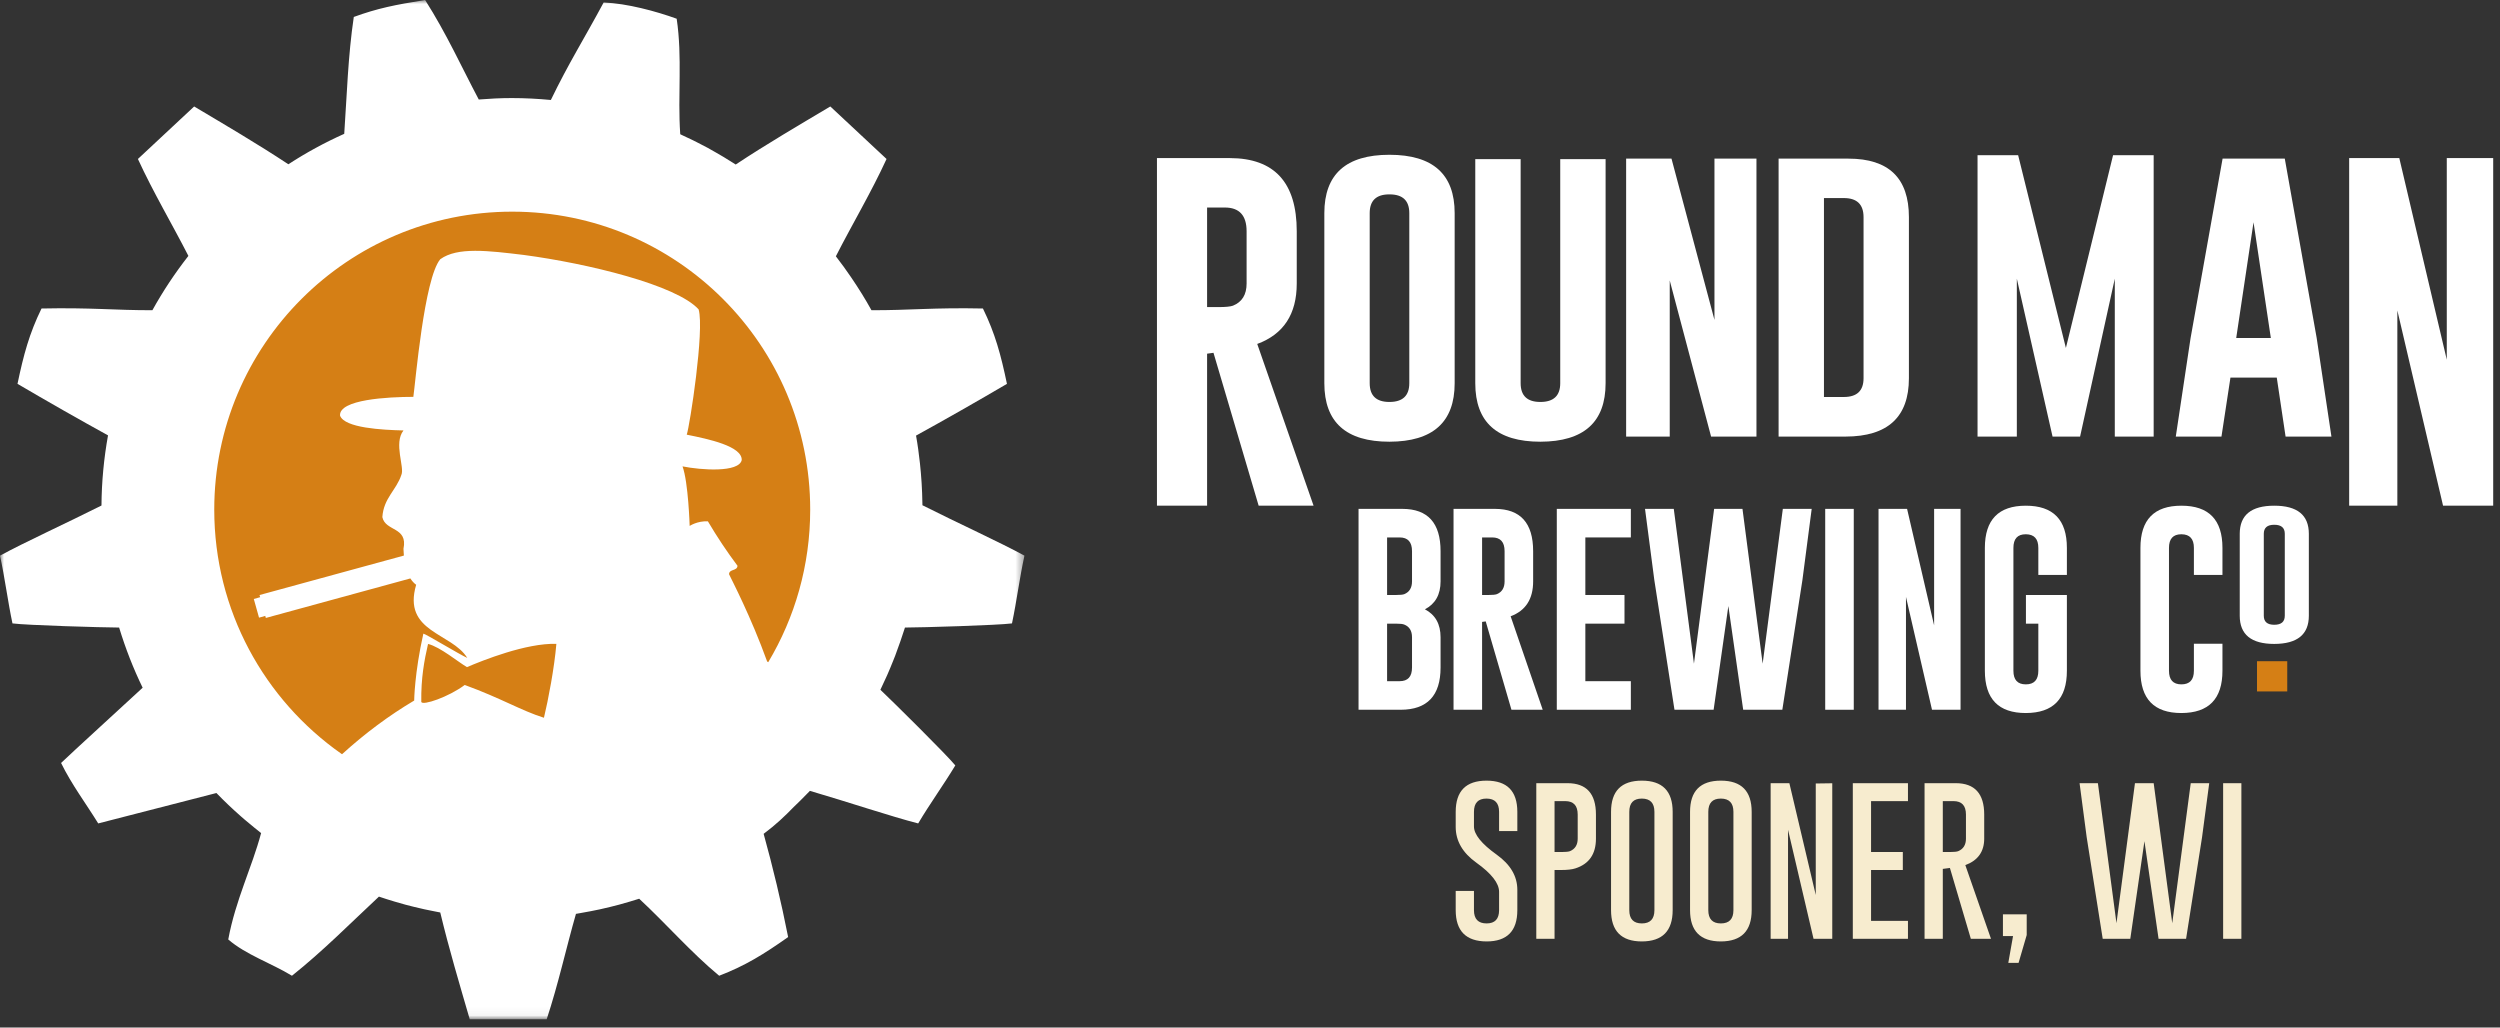 <svg width="309" height="127" viewBox="0 0 309 127" fill="none" xmlns="http://www.w3.org/2000/svg">
<rect x="0" y="0" width="309" height="127" fill="#333333" stroke="none"/>
<path fill-rule="evenodd" clip-rule="evenodd" d="M26.244 23.735C26.534 23.734 26.058 23.74 26.244 23.735Z" fill="white"/>
<path fill-rule="evenodd" clip-rule="evenodd" d="M100.378 23.735C100.565 23.74 100.088 23.734 100.378 23.735Z" fill="white"/>
<mask id="mask0_1122_1904" style="mask-type:alpha" maskUnits="userSpaceOnUse" x="0" y="0" width="127" height="126">
<path d="M0 0H126.622V125.948H0V0Z" fill="white"/>
</mask>
<g mask="url(#mask0_1122_1904)">
<path fill-rule="evenodd" clip-rule="evenodd" d="M63.633 116.716C63.422 116.521 63.771 116.84 63.633 116.716Z" fill="white"/>
<path fill-rule="evenodd" clip-rule="evenodd" d="M109.44 83.911C109.235 84.361 109.034 84.812 108.816 85.257C110.438 86.789 116.964 93.252 118.077 94.604C116.602 97.046 114.945 99.32 113.488 101.776C110.156 100.923 104.804 99.125 100.105 97.75C100.013 97.846 99.918 97.939 99.825 98.035C99.773 98.089 99.719 98.142 99.668 98.195C99.155 98.723 98.636 99.24 98.106 99.742C96.982 100.901 95.891 101.936 94.386 103.061C95.533 107.216 96.536 111.372 97.414 115.821C94.409 117.936 92.121 119.364 88.889 120.602C85.373 117.689 82.361 114.197 79.003 111.082C78.942 111.102 78.879 111.12 78.819 111.139C78.5 111.241 78.18 111.338 77.86 111.433C77.41 111.567 76.959 111.698 76.507 111.82C76.153 111.914 75.797 112.004 75.442 112.091C75.017 112.195 74.591 112.296 74.162 112.39C73.781 112.473 73.4 112.549 73.019 112.623C72.608 112.703 72.197 112.779 71.786 112.848C71.586 112.882 71.388 112.922 71.188 112.954C70.006 117.061 68.99 121.708 67.57 125.981C64.399 125.981 61.231 125.981 58.059 125.981C56.796 121.626 55.498 117.3 54.416 112.783C54.144 112.735 53.875 112.675 53.603 112.623C53.222 112.549 52.841 112.473 52.461 112.39C52.032 112.296 51.606 112.195 51.181 112.091C50.825 112.004 50.469 111.914 50.116 111.82C49.662 111.698 49.212 111.567 48.763 111.433C48.443 111.338 48.123 111.241 47.804 111.139C47.481 111.035 47.158 110.932 46.836 110.822C43.296 114.124 39.909 117.56 36.085 120.602C33.531 119.044 30.4 118.009 28.212 116.119C29.123 111.205 31.139 107.229 32.273 102.968C32.248 102.948 32.224 102.928 32.198 102.908C31.948 102.713 31.7 102.511 31.452 102.31C31.054 101.989 30.66 101.662 30.272 101.33C30.11 101.19 29.947 101.051 29.785 100.909C28.735 99.985 27.72 99.024 26.749 98.017C21.664 99.338 17.129 100.481 12.141 101.776C10.607 99.288 8.868 96.989 7.548 94.303C8.678 93.202 16.12 86.412 17.632 85.002C16.474 82.623 15.504 80.134 14.724 77.566C12.55 77.555 3.285 77.283 1.54 77.053C0.951 74.262 0.61 71.468 0 68.679C3.021 67.027 8.168 64.686 12.543 62.482C12.563 59.524 12.844 56.63 13.351 53.813C9.824 51.875 5.777 49.565 2.163 47.444C2.917 43.846 3.614 41.241 5.132 38.131C11.236 38 14.28 38.358 18.837 38.343C20.142 35.983 21.634 33.742 23.285 31.631C21.346 27.826 18.921 23.74 17.045 19.65C19.363 17.486 21.677 15.325 23.997 13.16C27.883 15.477 31.774 17.747 35.64 20.303C37.832 18.877 40.139 17.618 42.548 16.54C42.879 11.725 43.012 6.915 43.729 2.095C46.665 1.026 48.815 0.596 52.543 0C55.188 4.144 57.134 8.458 59.176 12.299C60.52 12.192 61.873 12.121 63.244 12.121C64.878 12.121 66.493 12.207 68.086 12.357C70.318 7.751 72.136 4.909 74.611 0.309C77.499 0.42 81.087 1.389 83.638 2.315C84.358 7.152 83.745 11.759 84.078 16.591C84.2 16.646 84.317 16.708 84.437 16.764C84.839 16.948 85.24 17.134 85.635 17.329C85.83 17.425 86.023 17.524 86.216 17.622C86.491 17.761 86.763 17.902 87.035 18.047C87.193 18.131 87.353 18.21 87.51 18.296C87.832 18.47 88.148 18.657 88.467 18.839C88.802 19.031 89.138 19.223 89.471 19.423C89.567 19.481 89.661 19.542 89.757 19.602C90.15 19.842 90.544 20.082 90.933 20.335C94.815 17.766 98.723 15.486 102.625 13.16C104.944 15.325 107.26 17.486 109.577 19.65C107.694 23.757 105.256 27.859 103.313 31.678C103.977 32.529 104.601 33.401 105.204 34.283C105.208 34.29 105.212 34.297 105.217 34.303C106.113 35.62 106.951 36.965 107.712 38.343C112.311 38.362 115.453 37.999 121.49 38.131C123.008 41.241 123.706 43.846 124.459 47.444C120.83 49.576 116.761 51.897 113.223 53.839C113.429 54.98 113.581 56.127 113.706 57.277C113.707 57.292 113.71 57.307 113.711 57.324C113.791 58.072 113.855 58.822 113.903 59.573C113.908 59.65 113.915 59.727 113.918 59.805C113.964 60.572 113.993 61.34 114.005 62.109C114.005 62.132 114.007 62.154 114.007 62.176C114.008 62.267 114.013 62.358 114.014 62.45C118.404 64.663 123.587 67.019 126.622 68.679C126.012 71.468 125.671 74.262 125.082 77.053C123.327 77.284 113.954 77.558 111.853 77.566C111.744 77.926 111.612 78.28 111.496 78.64C111.429 78.841 111.363 79.043 111.294 79.245C111.089 79.847 110.874 80.445 110.646 81.042C110.568 81.245 110.485 81.447 110.404 81.65C110.164 82.25 109.92 82.848 109.658 83.44C109.588 83.597 109.511 83.753 109.44 83.911Z" fill="white"/>
</g>
<path fill-rule="evenodd" clip-rule="evenodd" d="M94.955 81.845C98.248 76.33 100.141 69.881 100.141 62.99C100.141 42.65 83.652 26.161 63.311 26.161C42.971 26.161 26.482 42.65 26.482 62.99C26.482 75.469 32.689 86.498 42.184 93.16L42.279 93.218C45.131 90.624 48.124 88.409 51.193 86.588C51.193 86.588 51.228 83.22 52.326 78.318C52.589 78.333 56.763 80.875 57.755 81.319C55.822 78.177 49.717 78.166 51.437 72.278C51.157 72.074 50.919 71.808 50.721 71.495L32.856 76.379L32.786 76.125L32.016 76.342L31.369 74.033L32.154 73.813L32.08 73.546L49.919 68.669C49.894 68.395 49.876 68.119 49.869 67.836C50.44 65.088 47.638 65.714 47.259 63.917C47.417 61.552 48.987 60.595 49.61 58.691C50.036 57.758 48.624 54.8 49.869 53.203C47.242 53.14 42.593 52.901 42.029 51.374C41.871 49.373 47.964 49.052 51.09 49.052C51.346 47.304 52.427 34.407 54.417 32.04C56.541 30.506 60.317 30.98 64.764 31.515C72.603 32.558 83.629 35.218 86.352 38.245C87.086 40.829 85.257 52.62 84.882 53.726C87.567 54.264 91.734 55.145 91.678 56.862C91.333 58.431 86.685 58.112 84.361 57.645C85.081 59.635 85.242 65.005 85.242 65.005C85.242 65.005 86.202 64.364 87.497 64.439C88.629 66.356 89.846 68.185 91.153 69.926C91.129 70.598 90.134 70.299 90.109 70.971C90.469 71.733 92.806 76.191 94.819 81.762L94.955 81.845ZM57.716 82.457C59.661 81.625 65.041 79.467 68.768 79.579C68.524 82.507 67.766 86.496 67.231 88.715C64.391 87.819 61.958 86.309 57.44 84.662C55.436 86.156 52.242 87.238 52.072 86.762C52.027 83.802 52.444 81.609 52.907 79.59C54.412 79.964 56.652 81.841 57.716 82.457Z" fill="#D57F15"/>
<path d="M179.796 47.364C179.796 52.172 177.108 54.583 171.732 54.596C166.37 54.596 163.688 52.185 163.688 47.364V26.343C163.688 21.535 166.37 19.131 171.732 19.131C177.108 19.131 179.796 21.535 179.796 26.343V47.364ZM174.189 26.343C174.189 24.798 173.377 24.025 171.752 24.025H171.713C170.101 24.025 169.295 24.798 169.295 26.343V47.364C169.295 48.91 170.108 49.682 171.732 49.682C173.37 49.682 174.189 48.91 174.189 47.364V26.343Z" fill="white"/>
<path d="M198.452 47.364C198.452 52.172 195.764 54.583 190.388 54.596C185.025 54.596 182.344 52.185 182.344 47.364V19.666H187.951V47.364C187.951 48.91 188.763 49.682 190.388 49.682C192.026 49.682 192.845 48.91 192.845 47.364V19.666H198.452V47.364Z" fill="white"/>
<path d="M200.99 19.607H206.597L211.907 39.538V19.607H217.098V53.962H211.491L206.379 34.664V53.962H200.99V19.607Z" fill="white"/>
<path d="M219.834 19.607H228.473C233.452 19.607 235.942 22.017 235.942 26.838V46.75C235.942 51.545 233.333 53.949 228.116 53.962H219.834V19.607ZM225.441 24.481V49.068H227.898C229.523 49.068 230.335 48.295 230.335 46.75V26.838C230.335 25.267 229.523 24.481 227.898 24.481H225.441Z" fill="white"/>
<path d="M255.344 43.007L261.176 19.181H266.193V53.962H261.389V34.444L257.099 53.962H253.695L249.281 34.444V53.962H244.424V19.181H249.441L255.344 43.007Z" fill="white"/>
<path d="M286.342 41.777L288.165 53.962H282.498L281.409 46.671H275.683L274.573 53.962H268.927L270.75 41.817L274.712 19.607H282.399L286.342 41.777ZM280.676 41.777L278.536 27.473L276.396 41.777H280.676Z" fill="white"/>
<path d="M167.916 62.897H173.353C176.487 62.905 178.054 64.647 178.054 68.123V71.857C178.054 73.485 177.409 74.636 176.121 75.311C177.409 75.986 178.054 77.138 178.054 78.766V82.512C178.054 85.98 176.412 87.718 173.128 87.726H167.916V62.897ZM171.445 66.427V73.54H172.555C173.045 73.54 173.382 73.506 173.565 73.439C174.205 73.177 174.525 72.65 174.525 71.857V68.123C174.525 66.993 174.014 66.427 172.991 66.427H171.445ZM171.445 77.083V84.195H172.991C174.014 84.195 174.525 83.635 174.525 82.512V78.766C174.525 77.973 174.205 77.45 173.565 77.197C173.382 77.121 173.045 77.083 172.555 77.083H171.445Z" fill="white"/>
<path d="M179.657 62.897H184.795C187.929 62.905 189.496 64.647 189.496 68.123V71.857C189.496 74.042 188.569 75.48 186.715 76.172L190.68 87.726H186.815L183.635 76.805L183.186 76.868V87.726H179.657V62.897ZM183.186 66.427V73.54H183.997C184.487 73.54 184.824 73.506 185.007 73.439C185.647 73.177 185.967 72.65 185.967 71.857V68.123C185.967 66.993 185.456 66.427 184.433 66.427H183.186Z" fill="white"/>
<path d="M192.42 62.897H201.573V66.427H195.949V73.54H200.787V77.083H195.949V84.195H201.573V87.726H192.42V62.897Z" fill="white"/>
<path d="M217.864 82.031L220.358 62.897H223.925L222.777 71.705L220.296 87.726H215.458L213.625 74.906L211.804 87.726H206.966L204.472 71.679L203.325 62.897H206.879L209.372 82.031L211.866 62.897H215.37L217.864 82.031Z" fill="white"/>
<path d="M225.596 62.897H229.125V87.726H225.596V62.897Z" fill="white"/>
<path d="M232.186 62.897H235.715L239.057 77.298V62.897H242.324V87.726H238.795L235.578 73.78V87.726H232.186V62.897Z" fill="white"/>
<path d="M255.467 82.905C255.467 86.381 253.776 88.123 250.392 88.131C247.017 88.131 245.329 86.389 245.329 82.905V67.718C245.329 64.242 247.017 62.504 250.392 62.504C253.776 62.504 255.467 64.242 255.467 67.718V71.059H251.938V67.718C251.938 66.605 251.427 66.044 250.405 66.035H250.38C249.365 66.035 248.858 66.596 248.858 67.718V82.905C248.858 84.027 249.37 84.588 250.392 84.588C251.423 84.588 251.938 84.027 251.938 82.905V77.083H250.405V73.54H255.467V82.905Z" fill="white"/>
<path d="M274.695 82.905C274.695 86.381 273.004 88.123 269.62 88.131C266.245 88.131 264.558 86.389 264.558 82.905V67.718C264.558 64.242 266.245 62.504 269.62 62.504C273.004 62.504 274.695 64.242 274.695 67.718V71.059H271.166V67.718C271.166 66.605 270.655 66.044 269.633 66.035H269.608C268.594 66.035 268.086 66.596 268.086 67.718V82.905C268.086 84.027 268.598 84.588 269.62 84.588C270.651 84.588 271.166 84.027 271.166 82.905V79.564H274.695V82.905Z" fill="white"/>
<path d="M285.373 76.105C285.373 78.421 283.948 79.583 281.097 79.589C278.253 79.589 276.831 78.428 276.831 76.105V65.978C276.831 63.662 278.253 62.504 281.097 62.504C283.948 62.504 285.373 63.662 285.373 65.978V76.105ZM282.4 65.978C282.4 65.234 281.969 64.862 281.107 64.862H281.086C280.232 64.862 279.805 65.234 279.805 65.978V76.105C279.805 76.85 280.235 77.222 281.097 77.222C281.966 77.222 282.4 76.85 282.4 76.105V65.978Z" fill="white"/>
<path d="M278.967 81.725H282.704V85.462H278.967V81.725Z" fill="#D57F15"/>
<path d="M143 19.54H152.022C157.526 19.555 160.278 22.569 160.278 28.584V35.044C160.278 38.825 158.65 41.314 155.394 42.511L162.358 62.504H155.57L149.986 43.606L149.197 43.716V62.504H143V19.54ZM149.197 25.65V37.956H150.621C151.482 37.956 152.073 37.898 152.394 37.781C153.518 37.329 154.08 36.416 154.08 35.044V28.584C154.08 26.628 153.183 25.65 151.387 25.65H149.197Z" fill="white"/>
<path d="M290.356 19.54H296.553L302.422 44.46V19.54H308.159V62.504H301.962L296.312 38.373V62.504H290.356V19.54Z" fill="white"/>
<path d="M179.925 100.346C179.925 97.774 181.195 96.488 183.734 96.488C186.273 96.488 187.542 97.774 187.542 100.346V102.719H185.287V100.346C185.287 99.258 184.772 98.712 183.744 98.705H183.724C182.695 98.705 182.181 99.252 182.181 100.346V102.152C182.181 103.135 183.119 104.298 184.994 105.639C186.693 106.856 187.542 108.305 187.542 109.984V112.494C187.542 115.072 186.276 116.361 183.744 116.361C181.198 116.355 179.925 115.066 179.925 112.494V110.121H182.181V112.494C182.181 113.588 182.702 114.135 183.744 114.135C184.772 114.135 185.287 113.588 185.287 112.494V110.229C185.287 109.167 184.349 107.966 182.474 106.625C180.775 105.408 179.925 103.936 179.925 102.211V100.346ZM189.886 96.801H193.753C196.091 96.807 197.259 98.1 197.259 100.678V103.656C197.259 105.557 196.416 106.781 194.73 107.328C194.32 107.465 193.714 107.533 192.914 107.533H192.142V116.039H189.886V96.801ZM192.142 99.018V105.307H193.099C193.535 105.307 193.848 105.274 194.037 105.209C194.681 104.942 195.003 104.424 195.003 103.656V100.678C195.003 99.571 194.489 99.018 193.46 99.018H192.142ZM206.742 112.494C206.742 115.066 205.472 116.355 202.933 116.361C200.394 116.361 199.125 115.072 199.125 112.494V100.346C199.125 97.774 200.394 96.488 202.933 96.488C205.472 96.488 206.742 97.774 206.742 100.346V112.494ZM204.486 100.346C204.486 99.258 203.972 98.712 202.943 98.705H202.923C201.895 98.705 201.38 99.252 201.38 100.346V112.494C201.38 113.588 201.898 114.135 202.933 114.135C203.968 114.135 204.486 113.588 204.486 112.494V100.346ZM216.507 112.494C216.507 115.066 215.238 116.355 212.699 116.361C210.16 116.361 208.89 115.072 208.89 112.494V100.346C208.89 97.774 210.16 96.488 212.699 96.488C215.238 96.488 216.507 97.774 216.507 100.346V112.494ZM214.251 100.346C214.251 99.258 213.737 98.712 212.708 98.705H212.689C211.66 98.705 211.146 99.252 211.146 100.346V112.494C211.146 113.588 211.664 114.135 212.699 114.135C213.734 114.135 214.251 113.588 214.251 112.494V100.346ZM218.851 96.801H221.166L224.427 110.619V96.84L226.468 96.811V116.039H224.154L221 102.562V116.039H218.851V96.801ZM235.189 105.307V107.533H231.263V113.822H235.824V116.039H229.007V96.801H235.824V99.018H231.263V105.307H235.189ZM237.875 96.801H241.742C244.079 96.807 245.248 98.1 245.248 100.678V103.656C245.248 105.264 244.47 106.355 242.914 106.928L246.087 116.039H243.597L241.009 107.279L240.13 107.396V116.039H237.875V96.801ZM240.13 99.018V105.307H241.087C241.524 105.307 241.836 105.274 242.025 105.209C242.669 104.942 242.992 104.424 242.992 103.656V100.678C242.992 99.571 242.477 99.018 241.449 99.018H240.13ZM247.562 113.012H250.501V115.57L249.496 119.008H248.226L248.812 115.697H247.562V113.012ZM268.49 114.105L270.775 96.801H273.06L272.171 103.5L270.199 116.039H266.8L265.052 103.969L263.304 116.039H259.896L257.914 103.48L257.035 96.801H259.3L261.595 114.105L263.88 96.801H266.195L268.49 114.105ZM274.779 96.801H277.035V116.039H274.779V96.801Z" fill="#F7ECCF"/>
</svg>
